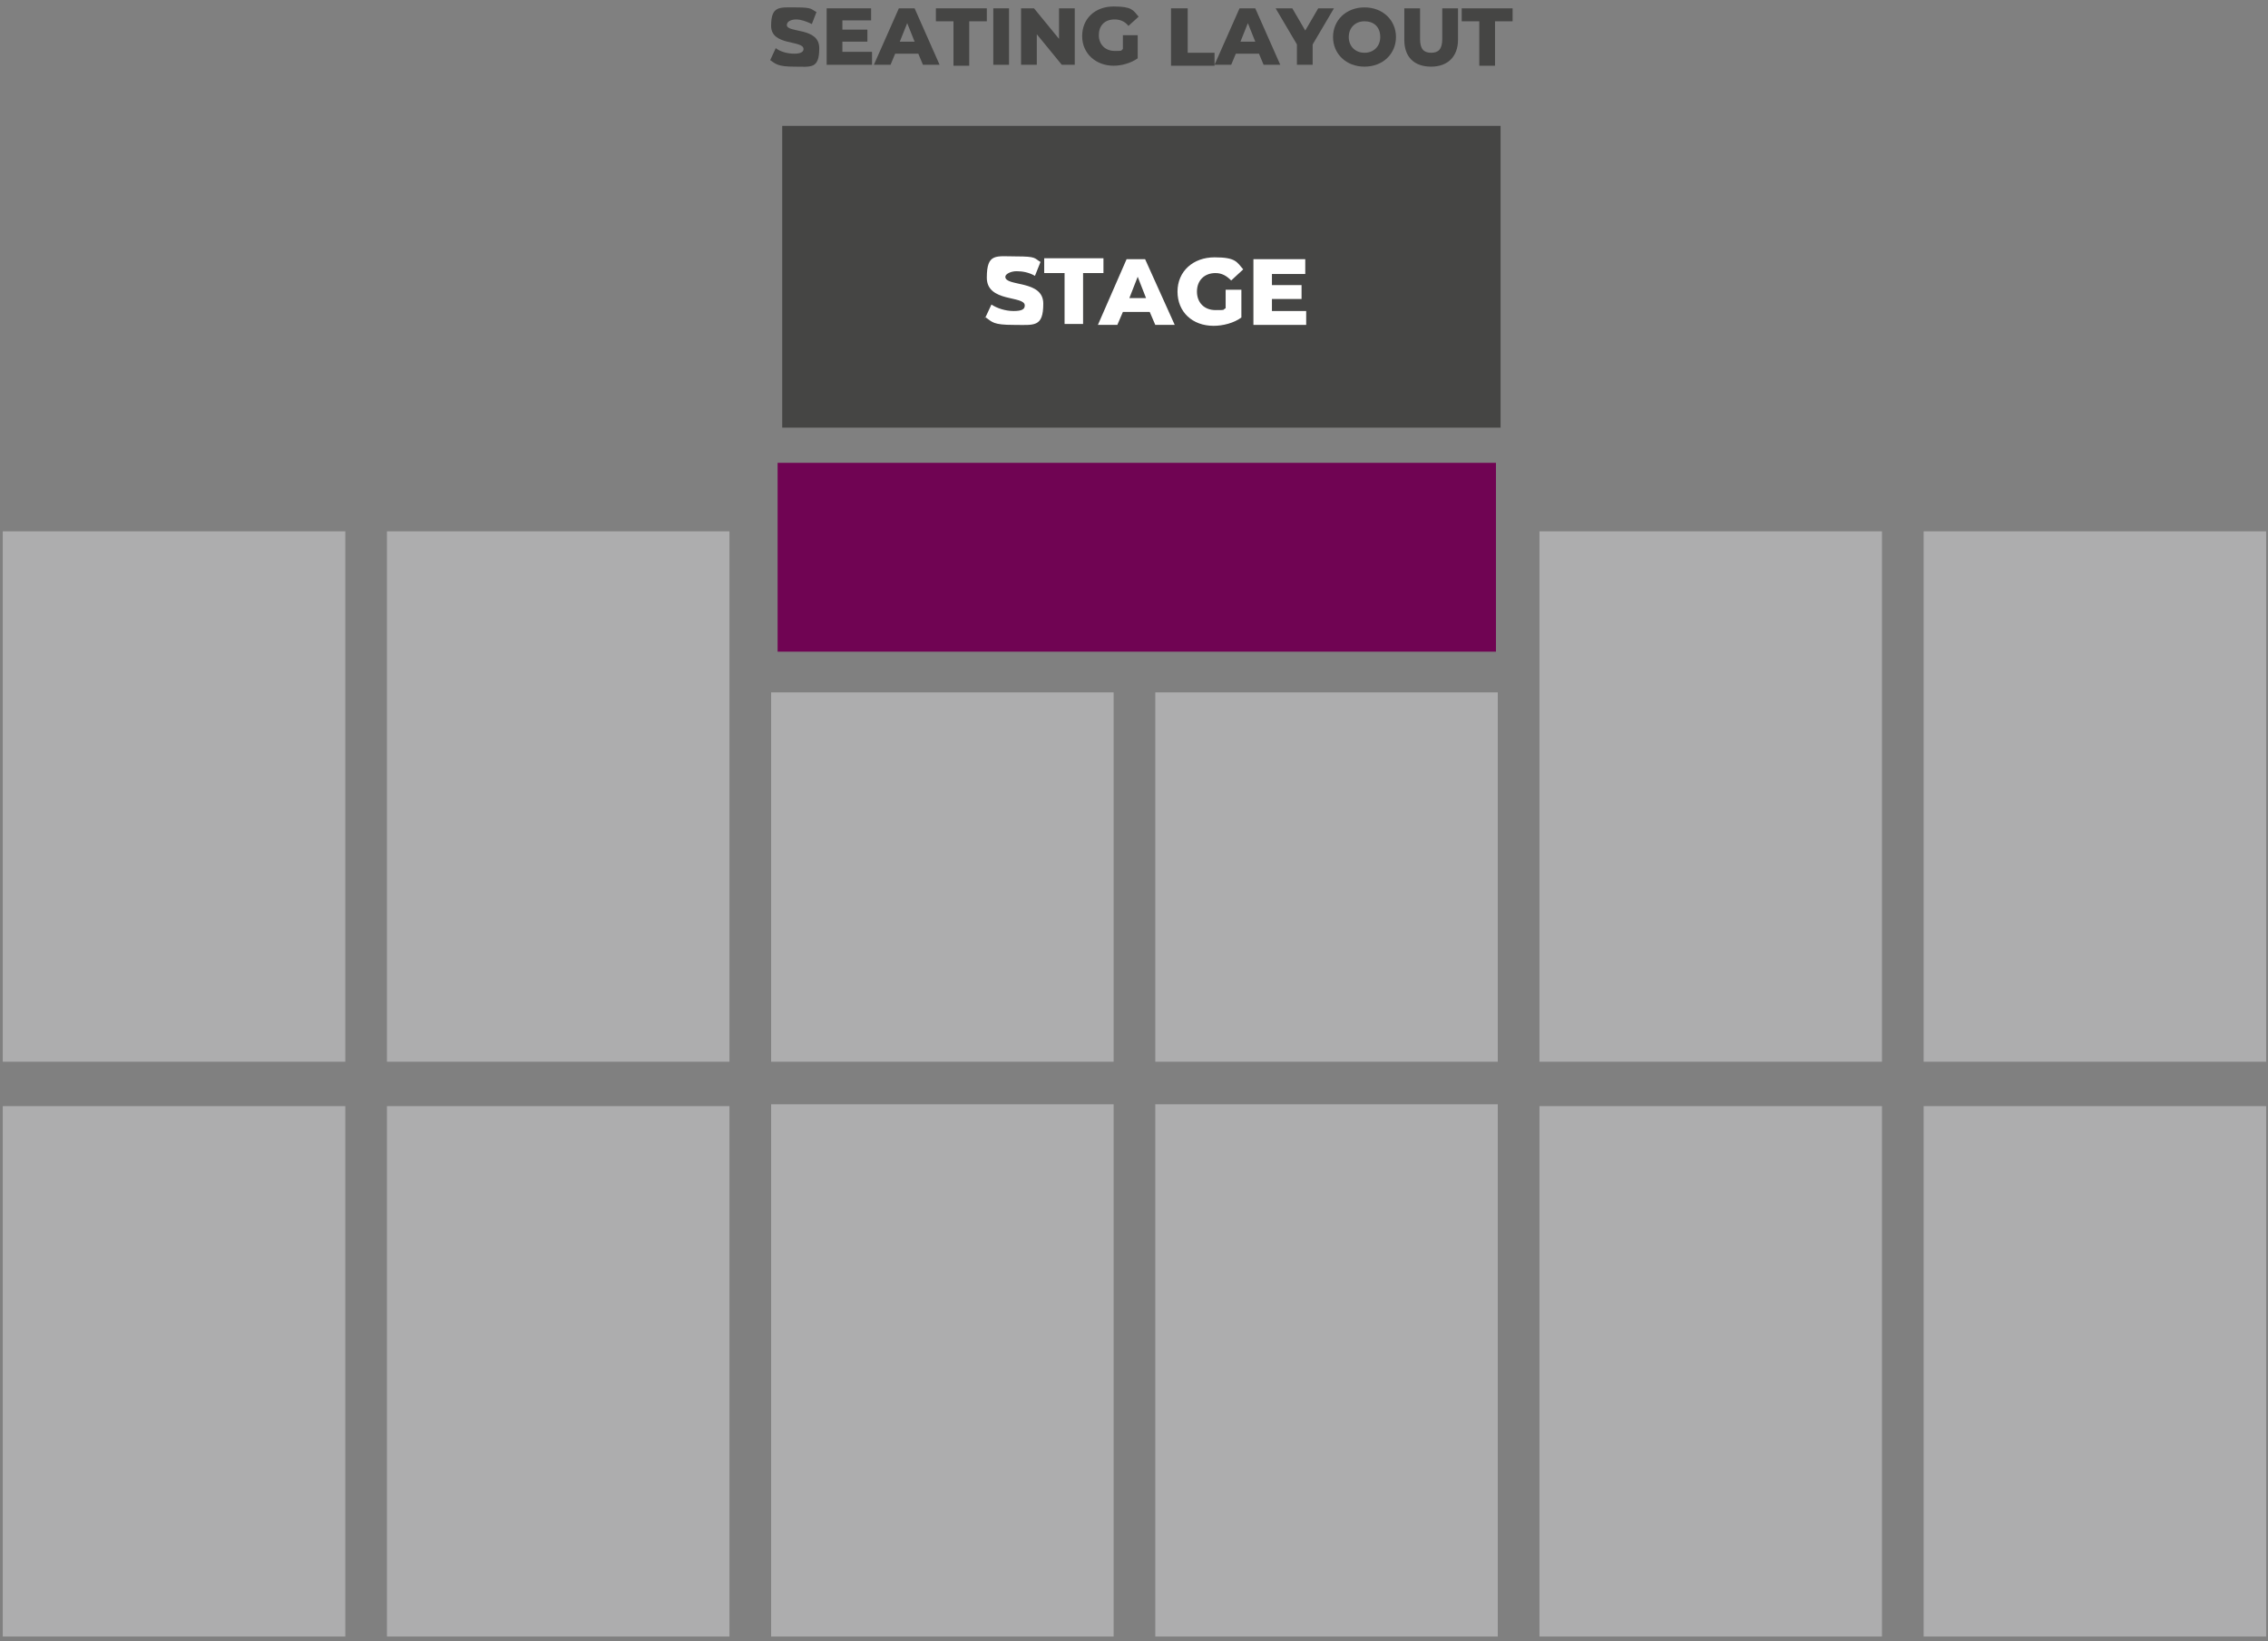 <?xml version="1.0" encoding="UTF-8"?>
<svg id="Layer_1" xmlns="http://www.w3.org/2000/svg" version="1.1" viewBox="0 0 245 177.3">
  <rect x="0" y="0" width="245" height="177.3" fill="#808080" stroke="none"/>
  <!-- Generator: Adobe Illustrator 29.6.0, SVG Export Plug-In . SVG Version: 2.1.1 Build 207)  -->
  <defs>
    <style>
      .st0 {
        fill: #454544;
      }

      .st1 {
        fill: #adadae;
      }

      .st2 {
        fill: #700453;
      }

      .st3 {
        fill: #fff;
      }
    </style>
  </defs>
  <rect class="st0" x="84.5" y="13.6" width="77.6" height="32.6"/>
  <rect class="st2" x="84" y="50" width="77.6" height="20.4"/>
  <rect class="st1" x="124.8" y="74.8" width="37" height="39.9"/>
  <rect class="st1" x="124.8" y="119.3" width="37" height="57.5"/>
  <rect class="st1" x="166.3" y="57.4" width="37" height="57.3"/>
  <rect class="st1" x="83.3" y="74.8" width="37" height="39.9"/>
  <rect class="st1" x="83.3" y="119.3" width="37" height="57.5"/>
  <rect class="st1" x="41.8" y="57.4" width="37" height="57.3"/>
  <rect class="st1" x="166.3" y="119.5" width="37" height="57.3"/>
  <rect class="st1" x="207.8" y="57.4" width="37" height="57.3"/>
  <rect class="st1" x="207.8" y="119.5" width="37" height="57.3"/>
  <rect class="st1" x="41.8" y="119.5" width="37" height="57.3"/>
  <g>
    <path class="st3" d="M106.4,34.4l.7-1.5c.6.4,1.5.7,2.4.7s1.2-.2,1.2-.6c0-1.1-4.1-.3-4.1-3s1-2.3,3.2-2.3,1.9.2,2.6.6l-.6,1.5c-.7-.4-1.4-.5-2-.5s-1.2.3-1.2.6c0,1.1,4.1.3,4.1,2.9s-1,2.3-3.2,2.3-2.3-.3-3-.8h-.1Z"/>
    <path class="st3" d="M115,29.5h-2.2v-1.6h6.4v1.6h-2.2v5.5h-2v-5.5h0Z"/>
    <path class="st3" d="M124.3,33.7h-3l-.6,1.4h-2.1l3.1-7.1h2l3.2,7.1h-2.1l-.6-1.4h0ZM123.8,32.2l-.9-2.3-.9,2.3h1.8Z"/>
    <path class="st3" d="M132.3,31.3h1.8v3c-.8.6-2,.9-3,.9-2.3,0-3.9-1.5-3.9-3.7s1.7-3.7,4-3.7,2.4.5,3.1,1.3l-1.3,1.2c-.5-.5-1-.8-1.7-.8-1.2,0-2,.8-2,2s.8,2,2,2,.7,0,1.1-.2v-2h0Z"/>
    <path class="st3" d="M141.1,33.5v1.6h-5.7v-7.1h5.6v1.6h-3.6v1.2h3.2v1.5h-3.2v1.3h3.7Z"/>
  </g>
  <g>
    <path class="st0" d="M83.2,6.5l.6-1.3c.5.4,1.3.6,2,.6s1-.2,1-.5c0-1-3.5-.3-3.5-2.5s.9-2,2.7-2,1.6.2,2.2.5l-.5,1.3c-.6-.3-1.2-.5-1.7-.5s-1,.2-1,.6c0,.9,3.5.2,3.5,2.5s-.9,2-2.7,2-2-.3-2.6-.7h0Z"/>
    <path class="st0" d="M94.2,5.7v1.3h-4.9V.9h4.8v1.3h-3.1v1h2.7v1.3h-2.7v1.1h3.2,0Z"/>
    <path class="st0" d="M99.3,5.8h-2.6l-.5,1.2h-1.8l2.7-6.1h1.7l2.7,6.1h-1.8l-.5-1.2h0ZM98.8,4.5l-.8-2-.8,2h1.6Z"/>
    <path class="st0" d="M103,2.3h-1.9V.9h5.5v1.4h-1.9v4.8h-1.7V2.3h0Z"/>
    <path class="st0" d="M107.3.9h1.7v6.1h-1.7V.9Z"/>
    <path class="st0" d="M116.1.9v6.1h-1.4l-2.7-3.3v3.3h-1.7V.9h1.4l2.7,3.3V.9s1.7,0,1.7,0Z"/>
    <path class="st0" d="M121.4,3.8h1.5v2.5c-.7.5-1.7.8-2.6.8-1.9,0-3.4-1.3-3.4-3.2s1.4-3.2,3.4-3.2,2.1.4,2.7,1.1l-1.1,1c-.4-.5-.9-.7-1.5-.7-1.1,0-1.7.7-1.7,1.7s.7,1.7,1.7,1.7.6,0,.9-.2v-1.7h0v.2Z"/>
    <path class="st0" d="M126.6.9h1.7v4.8h2.9v1.4h-4.7V.9h.1Z"/>
    <path class="st0" d="M136.1,5.8h-2.6l-.5,1.2h-1.8l2.7-6.1h1.7l2.7,6.1h-1.8l-.5-1.2h.1ZM135.6,4.5l-.8-2-.8,2h1.6Z"/>
    <path class="st0" d="M141.8,4.8v2.2h-1.7v-2.2l-2.3-3.9h1.8l1.4,2.4,1.4-2.4h1.7l-2.3,3.9Z"/>
    <path class="st0" d="M144,4c0-1.8,1.4-3.2,3.4-3.2s3.4,1.4,3.4,3.2-1.4,3.2-3.4,3.2-3.4-1.4-3.4-3.2h0ZM149.1,4c0-1.1-.7-1.7-1.7-1.7s-1.7.7-1.7,1.7.7,1.7,1.7,1.7,1.7-.7,1.7-1.7Z"/>
    <path class="st0" d="M151.7,4.3V.9h1.7v3.3c0,1.1.4,1.5,1.2,1.5s1.2-.4,1.2-1.5V.9h1.7v3.4c0,1.8-1.1,2.9-2.9,2.9s-2.9-1-2.9-2.9h0Z"/>
    <path class="st0" d="M159.8,2.3h-1.9V.9h5.5v1.4h-1.9v4.8h-1.7V2.3Z"/>
  </g>
  <rect class="st1" x=".3" y="57.4" width="37" height="57.3"/>
  <rect class="st1" x=".3" y="119.5" width="37" height="57.3"/>
</svg>